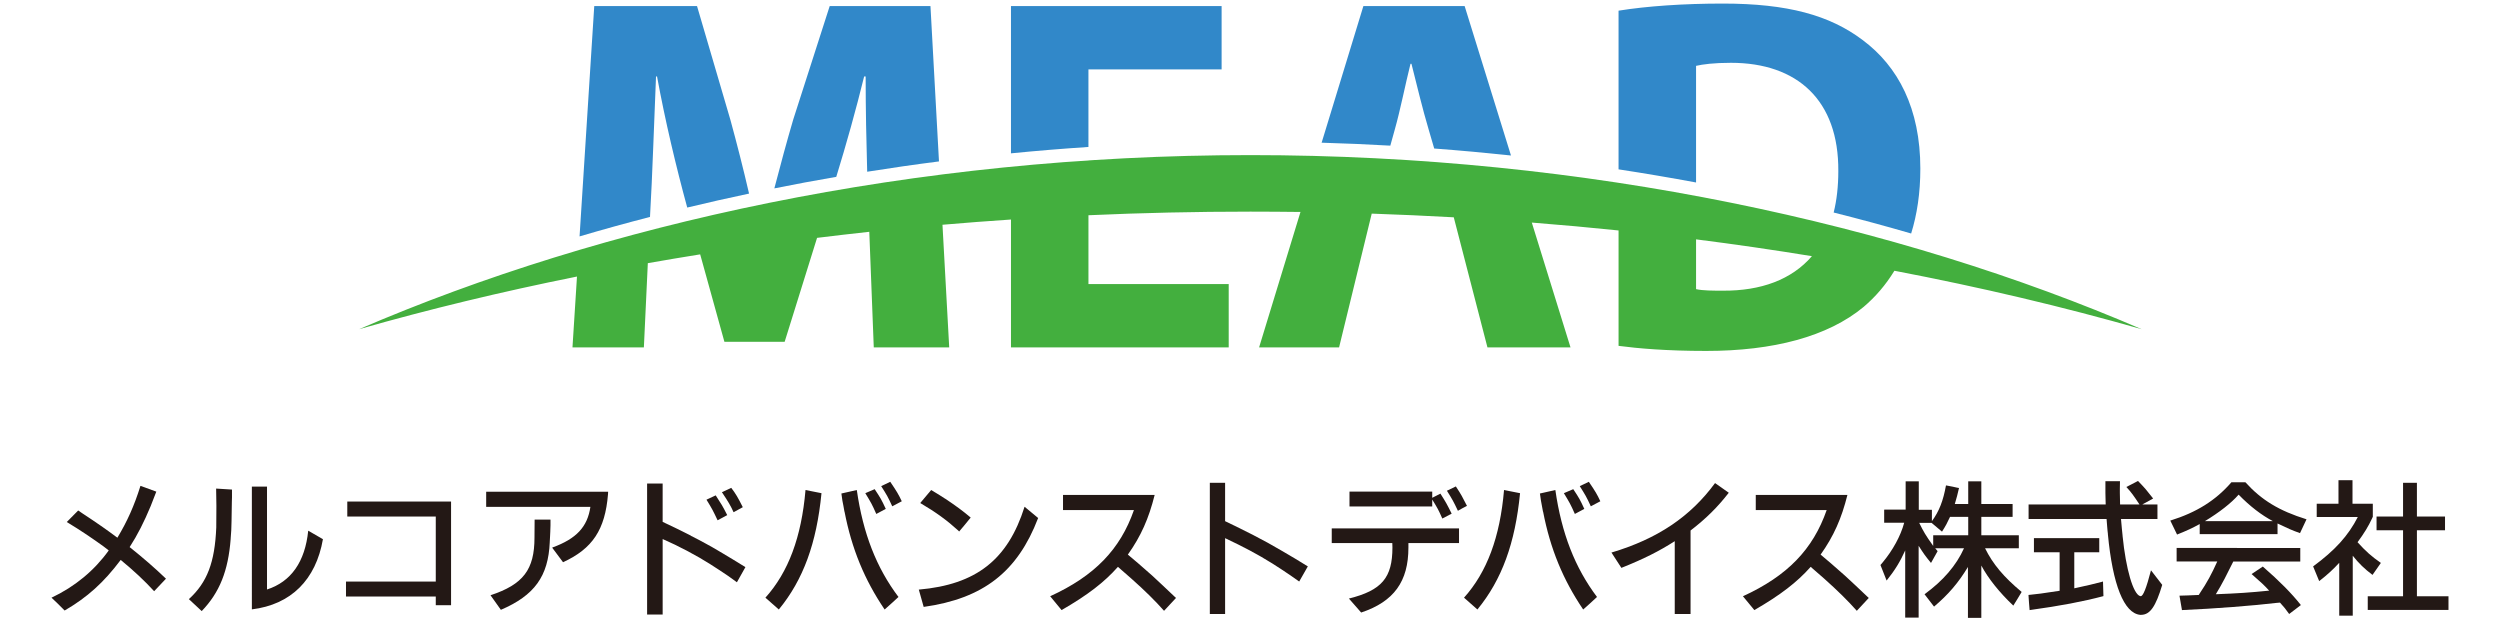 <?xml version="1.0" encoding="utf-8"?>
<!-- Generator: Adobe Illustrator 16.0.0, SVG Export Plug-In . SVG Version: 6.00 Build 0)  -->
<!DOCTYPE svg PUBLIC "-//W3C//DTD SVG 1.1//EN" "http://www.w3.org/Graphics/SVG/1.1/DTD/svg11.dtd">
<svg version="1.1" id="レイヤー_1" xmlns="http://www.w3.org/2000/svg" xmlns:xlink="http://www.w3.org/1999/xlink" x="0px"
	 y="0px" width="350px" height="87px" viewBox="0 0 350 87" enable-background="new 0 0 350 87" xml:space="preserve">
<g>
	<g>
		<path fill="#3188C9" d="M91,30.369c0.35-5.937,0.562-13.251,0.843-19.661h0.144c1.111,6.105,2.695,12.751,4.226,18.349
			c2.852-0.686,5.736-1.336,8.655-1.954c-0.805-3.495-1.705-7.004-2.604-10.299L97.584,0.852H83.195l-2.056,32.245
			C84.37,32.142,87.661,31.233,91,30.369z"/>
		<path fill="#3188C9" d="M117.078,24.759c1.399-4.544,2.787-9.495,3.901-14.051h0.213c0,4.562,0.093,9.113,0.215,13.334
			c3.317-0.526,6.668-1.013,10.051-1.444l-1.192-21.746h-14.108l-5.104,15.882c-0.882,3.002-1.782,6.321-2.645,9.639
			C111.267,25.798,114.159,25.261,117.078,24.759z"/>
		<path fill="#3188C9" d="M152.381,20.574V19.64V9.716h18.645V0.852h-29.491v20.615C145.119,21.113,148.735,20.816,152.381,20.574z"
			/>
		<path fill="#3188C9" d="M237.449,25.548V9.219c0.922-0.213,2.477-0.426,4.889-0.426c9.284,0,15.102,5.244,15.026,15.171
			c0,2.143-0.222,4.071-0.651,5.79c3.677,0.924,7.293,1.903,10.848,2.937c0.823-2.646,1.286-5.668,1.286-9.081
			c0-8.434-3.115-14.32-8.08-18.007C256.158,2.129,250.275,0.5,241.202,0.5c-5.46,0-10.629,0.352-14.605,0.996v22.213
			C230.26,24.269,233.874,24.884,237.449,25.548z"/>
		<path fill="#3188C9" d="M194.644,20.391l0.623-2.241c0.783-2.765,1.49-6.377,2.203-9.218h0.135
			c0.714,2.841,1.565,6.381,2.413,9.218l0.773,2.644c3.614,0.27,7.197,0.598,10.746,0.975L205.05,0.852h-14.178l-5.845,19.126
			C188.256,20.069,191.457,20.211,194.644,20.391z"/>
		<path fill="#43AF3E" d="M299.836,46.089c-34.14-14.709-77.537-24.374-124.78-24.374c-47.251,0-90.647,9.665-124.79,24.374
			c9.701-2.772,19.897-5.24,30.511-7.373l-0.631,9.916h9.996l0.553-11.788c2.424-0.428,4.867-0.84,7.329-1.234l3.393,12.241h8.434
			l4.537-14.551c2.423-0.297,4.859-0.58,7.313-0.848l0.626,16.18h10.562l-0.942-17.166c3.175-0.275,6.369-0.517,9.59-0.733v17.899
			h30.482v-8.859h-19.636v-9.64c7.461-0.334,15.022-0.506,22.675-0.506c2.343,0,4.681,0.02,7.009,0.047l-5.793,18.958h11.197
			l4.57-18.726c3.856,0.131,7.683,0.305,11.486,0.516l4.715,18.21h11.628l-5.418-17.473c4.084,0.322,8.138,0.689,12.146,1.105
			v16.156c2.695,0.354,6.67,0.71,12.267,0.71c9.358,0,17.018-1.989,22.047-6.168c1.622-1.378,3.089-3.06,4.303-5.057
			C277.312,40.218,288.893,42.961,299.836,46.089z M241.202,40.694c-1.348,0-2.831,0-3.753-0.215v-6.969
			c5.489,0.695,10.896,1.485,16.22,2.353C250.838,39.151,246.528,40.731,241.202,40.694z"/>
	</g>
	<g>
		<path fill="#231815" d="M21.884,68.829l-0.786,2.017c-0.93,2.236-1.839,4.036-2.947,5.747c1.874,1.495,3.509,2.909,5.085,4.423
			l-1.656,1.753c-1.37-1.492-2.865-2.886-4.681-4.38c-2.381,3.169-4.662,5.228-7.849,7.084c-0.284-0.303-1.536-1.533-1.838-1.798
			c3.25-1.531,5.995-3.792,8.011-6.615l-0.705-0.545c-0.342-0.244-1.635-1.172-2.079-1.455l-0.908-0.602
			c-0.506-0.342-0.969-0.628-2.181-1.376l1.596-1.615l0.687,0.469c0.546,0.344,1.633,1.088,2.099,1.408l0.645,0.445
			c0.547,0.384,1.029,0.726,2.059,1.491c1.373-2.278,2.361-4.476,3.23-7.262L21.884,68.829z"/>
		<path fill="#231815" d="M32.478,68.54v1.094l-0.021,0.707v0.058c0,0.506-0.021,1.557-0.04,2.465v0.059
			c-0.02,0.563-0.04,1.051-0.04,1.313l-0.082,1.148v0.059c-0.345,4.481-1.551,7.51-4.056,10.11
			c-0.605-0.545-1.189-1.106-1.796-1.673c2.563-2.34,3.632-5.146,3.834-10.032l0.018-3.025L30.258,68.4L32.478,68.54z M37.381,68.12
			v14.41c3.37-1.092,5.327-3.874,5.77-8.234l2.059,1.189c-0.988,5.693-4.481,9.162-9.949,9.827V68.12H37.381z"/>
		<path fill="#231815" d="M63.149,70.216v14.513h-2.141v-1.216H48.439V81.42h12.569v-9.105H48.621v-2.099H63.149z"/>
		<path fill="#231815" d="M85.138,68.847l-0.018,0.359c-0.406,4.949-2.161,7.609-6.295,9.505l-1.517-2.036l0.063-0.039
			c3.328-1.213,4.882-2.888,5.284-5.671h-14.59v-2.118H85.138z M77.069,72.738v0.809l-0.025,0.749v0.059
			c-0.018,0.285-0.018,0.527-0.036,0.746c-0.023,0.422-0.042,0.709-0.042,0.768v0.039c-0.201,4.765-2.138,7.449-6.843,9.468
			c-0.482-0.668-0.968-1.358-1.451-2.042c4.581-1.512,6.156-3.589,6.156-8.072l0.019-2.522H77.069z"/>
		<path fill="#231815" d="M92.771,67.696v5.366c0.989,0.465,1.293,0.605,2.04,0.972l0.04,0.02c0.685,0.342,0.908,0.441,1.852,0.926
			l0.046,0.041c0.583,0.283,1.631,0.848,1.956,1.029l0.041,0.021c0.324,0.18,0.624,0.359,0.947,0.521
			c0.384,0.223,0.706,0.404,0.933,0.547l1.893,1.13l1.839,1.129l-1.19,2.12l-1.233-0.89l-1.271-0.846l-1.25-0.809
			c-1.838-1.172-4.421-2.544-6.642-3.507v10.567h-2.177V67.696H92.771z M100.199,69.351c0.825,1.272,0.947,1.454,1.613,2.765
			l-1.349,0.725c-0.648-1.373-0.748-1.57-1.556-2.886L100.199,69.351z M102.701,71.711c-0.443-0.971-0.707-1.413-1.633-2.802
			c0.422-0.205,0.867-0.406,1.308-0.609c0.67,0.889,0.91,1.313,1.616,2.706L102.701,71.711z"/>
		<path fill="#231815" d="M115.009,69.046c-0.686,7.004-2.543,12.106-5.974,16.284l-1.878-1.655c3.212-3.569,5.05-8.47,5.614-15.072
			L115.009,69.046z M119.953,68.603c0.87,6.074,2.743,10.874,5.833,14.973c-0.322,0.305-0.645,0.605-0.969,0.889l-0.969,0.866
			c-2.825-4.178-4.598-8.474-5.61-13.682l-0.019-0.037c-0.08-0.504-0.184-1.01-0.283-1.515c-0.018-0.162-0.06-0.506-0.142-1.006
			L119.953,68.603z M122.68,71.953c-0.605-1.373-0.728-1.574-1.538-2.907c0.447-0.184,0.849-0.359,1.311-0.564
			c0.826,1.25,0.951,1.453,1.556,2.763L122.68,71.953z M124.635,67.452c0.906,1.332,1.169,1.775,1.614,2.725l-1.333,0.706
			c-0.623-1.353-0.745-1.554-1.55-2.825L124.635,67.452z"/>
		<path fill="#231815" d="M145.339,72.521c-2.885,7.541-7.686,11.276-16.024,12.447l-0.683-2.423
			c8.029-0.703,12.467-4.175,14.807-11.601L145.339,72.521z M130.364,68.603c1.01,0.604,1.395,0.848,1.918,1.191l0.041,0.02
			c1.492,0.991,2.499,1.735,3.574,2.644c-0.75,0.93-0.847,1.049-1.619,1.956l-0.1-0.117c-1.574-1.433-3.148-2.585-5.345-3.874
			L130.364,68.603z"/>
		<path fill="#231815" d="M161.653,69.288c-0.826,3.308-1.916,5.771-3.753,8.358l1.456,1.227l1.96,1.719l1.47,1.37l1.854,1.754
			l-1.673,1.798c-1.21-1.372-2.682-2.825-4.522-4.461l-1.934-1.693c-1.918,2.159-4.216,3.935-7.889,6.053
			c-0.526-0.646-1.051-1.29-1.597-1.938c6.218-2.847,9.806-6.557,11.726-12.067h-9.929v-2.118H161.653z"/>
		<path fill="#231815" d="M171.514,67.595v5.368l2.04,0.99l1.952,0.983c0.144,0.064,1.741,0.932,1.979,1.051l1.877,1.072
			l1.921,1.128l1.813,1.109l-1.209,2.118l-1.232-0.866l-1.27-0.85l-1.251-0.807c-2.098-1.309-4.017-2.317-6.619-3.55v10.616h-2.139
			V67.595H171.514z"/>
		<path fill="#231815" d="M204.263,73.971v2.056h-7.084v0.629c0,4.76-2.036,7.568-6.615,9.099l-1.715-1.956
			c4.6-1.152,6.092-2.907,6.092-7.162c0-0.123,0-0.344-0.018-0.609h-8.479v-2.056H204.263z M200.512,68.827v0.865l1.146-0.584
			c0.808,1.271,0.911,1.472,1.575,2.804l-1.309,0.684c-0.565-1.27-0.667-1.449-1.413-2.661v0.968h-11.583v-2.075H200.512z
			 M205.376,70.822c-0.445,0.223-0.847,0.445-1.27,0.688c-0.63-1.333-0.75-1.538-1.537-2.806c0.424-0.201,0.848-0.406,1.252-0.604
			C204.61,69.308,204.708,69.513,205.376,70.822z"/>
		<path fill="#231815" d="M212.807,69.046c-0.684,7.002-2.543,12.106-5.971,16.284l-1.873-1.655
			c3.205-3.569,5.041-8.477,5.601-15.072L212.807,69.046z M217.75,68.603c0.872,6.074,2.747,10.874,5.831,14.973
			c-0.318,0.305-0.646,0.604-0.965,0.889l-0.97,0.866c-2.823-4.178-4.598-8.474-5.608-13.682l-0.022-0.037
			c-0.08-0.504-0.18-1.01-0.281-1.515c-0.021-0.162-0.062-0.506-0.145-1.006L217.75,68.603z M220.479,71.953
			c-0.608-1.373-0.728-1.574-1.537-2.907c0.441-0.184,0.846-0.359,1.314-0.564c0.829,1.25,0.944,1.453,1.547,2.763L220.479,71.953z
			 M222.435,67.452c0.912,1.332,1.171,1.775,1.612,2.725l-1.332,0.706c-0.623-1.353-0.75-1.554-1.549-2.825L222.435,67.452z"/>
		<path fill="#231815" d="M242.028,68.983c-1.533,1.981-3.146,3.593-5.35,5.289v11.687h-2.214V75.765
			c-2.14,1.375-4.299,2.468-7.469,3.737l-1.391-2.144c6.436-1.916,11.055-5.024,14.503-9.727L242.028,68.983z"/>
		<path fill="#231815" d="M258.639,69.288c-0.825,3.308-1.918,5.771-3.755,8.358l1.453,1.227l1.958,1.719l1.476,1.37l1.854,1.754
			l-1.672,1.798c-1.212-1.374-2.685-2.825-4.519-4.463l-1.938-1.691c-1.921,2.159-4.22,3.935-7.888,6.053
			c-0.53-0.646-1.053-1.29-1.597-1.938c6.215-2.847,9.805-6.557,11.724-12.067h-9.928v-2.118H258.639z"/>
		<path fill="#231815" d="M268.63,67.39v3.979h1.837v1.592c1.027-1.393,1.592-2.888,1.971-5.005c0.428,0.08,0.811,0.16,0.952,0.182
			c0.608,0.143,0.644,0.143,0.871,0.184c-0.242,1.049-0.287,1.209-0.588,2.239h1.878V67.39h1.835v3.171h4.379v1.797h-4.379v2.579
			h5.25v1.818h-4.728c1.091,2.22,2.624,4.036,5.123,6.117c-0.396,0.664-0.745,1.25-1.167,1.915
			c-1.956-1.853-3.508-3.797-4.479-5.609V86.5h-1.873v-7.123c-1.355,2.241-2.751,3.856-4.745,5.549l-1.333-1.733
			c2.604-1.896,4.438-4.015,5.528-6.438h-4.035l0.34,0.404l-0.927,1.653c-0.867-1.066-0.99-1.246-1.731-2.399v10.05h-1.881V77.06
			c-0.703,1.569-1.449,2.784-2.602,4.217c-0.363-0.909-0.402-0.991-0.863-2.179c0.058-0.082,0.195-0.225,0.281-0.324
			c1.432-1.714,2.545-3.731,3.044-5.59h-2.804v-1.795l0.021-0.041h2.986V67.39H268.63z M273.007,72.357
			c-0.466,0.986-0.543,1.146-1.126,2.075l-1.456-1.228h-1.734c0.603,1.228,0.883,1.714,1.957,3.226v-1.494h4.903v-2.579H273.007z"/>
		<path fill="#231815" d="M293.896,75.343v1.977h-3.496v5.045c1.679-0.365,2.845-0.627,3.938-0.926l0.081-0.043l0.063,2.061
			c-2.909,0.768-5.974,1.353-10.337,1.956c-0.077-0.989-0.1-1.13-0.158-2.118c1.454-0.143,1.651-0.182,4.361-0.586v-5.389h-3.597
			v-1.977H293.896z M299.525,70.623c-0.831-1.253-1.108-1.657-1.835-2.444c0.521-0.285,1.106-0.584,1.631-0.846
			c1.05,1.09,1.188,1.27,2.119,2.459l-1.514,0.831h2.117v2.035h-5.104l0.122,1.353c0.037,0.422,0.077,0.766,0.099,0.969v0.039
			c0.464,4.663,1.492,8.174,2.464,8.438h0.08c0.321,0.037,0.783-1.109,1.434-3.612l1.573,2.036
			c-0.908,3.028-1.695,4.179-2.945,4.198h-0.142c-2.263-0.225-3.854-4.198-4.521-11.302v-0.059c-0.041-0.26-0.063-0.602-0.1-1.009
			l-0.083-1.051h-10.917v-2.035h10.794c-0.021-0.388-0.021-0.651-0.021-0.788l-0.018-0.807V67.37h2.039
			c-0.018,0.486-0.018,0.91-0.018,1.09v0.547c0,0.301,0,0.301,0.033,1.616H299.525z"/>
		<path fill="#231815" d="M314.354,67.515c2.259,2.5,4.722,3.995,8.557,5.187c-0.445,0.945-0.463,1.008-0.91,1.937
			c-1.129-0.404-1.633-0.627-3.146-1.353v1.491h-10.896v-1.411c-1.027,0.563-1.716,0.888-3.171,1.472l-0.946-1.956
			c3.691-1.15,6.358-2.827,8.556-5.366H314.354z M322.039,76.717v1.895h-9.38l-0.02,0.043l-1.15,2.279l-0.018,0.039
			c-0.566,1.05-0.649,1.214-1.254,2.22c3.108-0.121,4.662-0.223,7.466-0.504c-0.683-0.746-1.071-1.111-2.459-2.321l1.569-1.051
			c2.343,2.04,4.04,3.755,5.331,5.391c-0.564,0.424-1.092,0.824-1.64,1.252c-0.563-0.771-0.639-0.891-1.287-1.595l-0.466,0.039
			c-3.207,0.384-8.657,0.81-13.256,1.009l-0.349-2.019c0.668-0.02,1.578-0.037,2.706-0.1l0.123-0.207
			c1.008-1.486,1.694-2.763,2.462-4.476h-5.689v-1.895H322.039z M318.206,72.961c-1.594-0.846-3.19-2.059-4.8-3.71
			c-1.011,1.171-2.726,2.499-4.722,3.71H318.206z"/>
		<path fill="#231815" d="M329.35,67.231v3.288h2.844v1.838c0,0.02-0.022,0.037-0.042,0.082c0,0-0.039,0.055-0.063,0.137
			c-0.502,1.09-1.127,2.118-2.033,3.331c1.168,1.291,1.914,1.956,3.266,2.901l-1.17,1.678c-1.129-0.848-1.917-1.613-2.767-2.684
			v8.393h-1.892v-7.402c-0.851,0.928-1.617,1.635-2.806,2.563l-0.85-2.06c3.046-2.239,4.925-4.298,6.258-6.92h-5.755V70.52h3.047
			v-3.288H329.35z M338.368,67.595v4.72h3.935v1.919h-3.935v9.24h4.42v1.921h-11.303v-1.921h4.942v-9.24h-3.71v-1.919h3.71v-4.72
			H338.368z"/>
	</g>
</g>
<g>
</g>
<g>
</g>
<g>
</g>
<g>
</g>
<g>
</g>
<g>
</g>
</svg>
